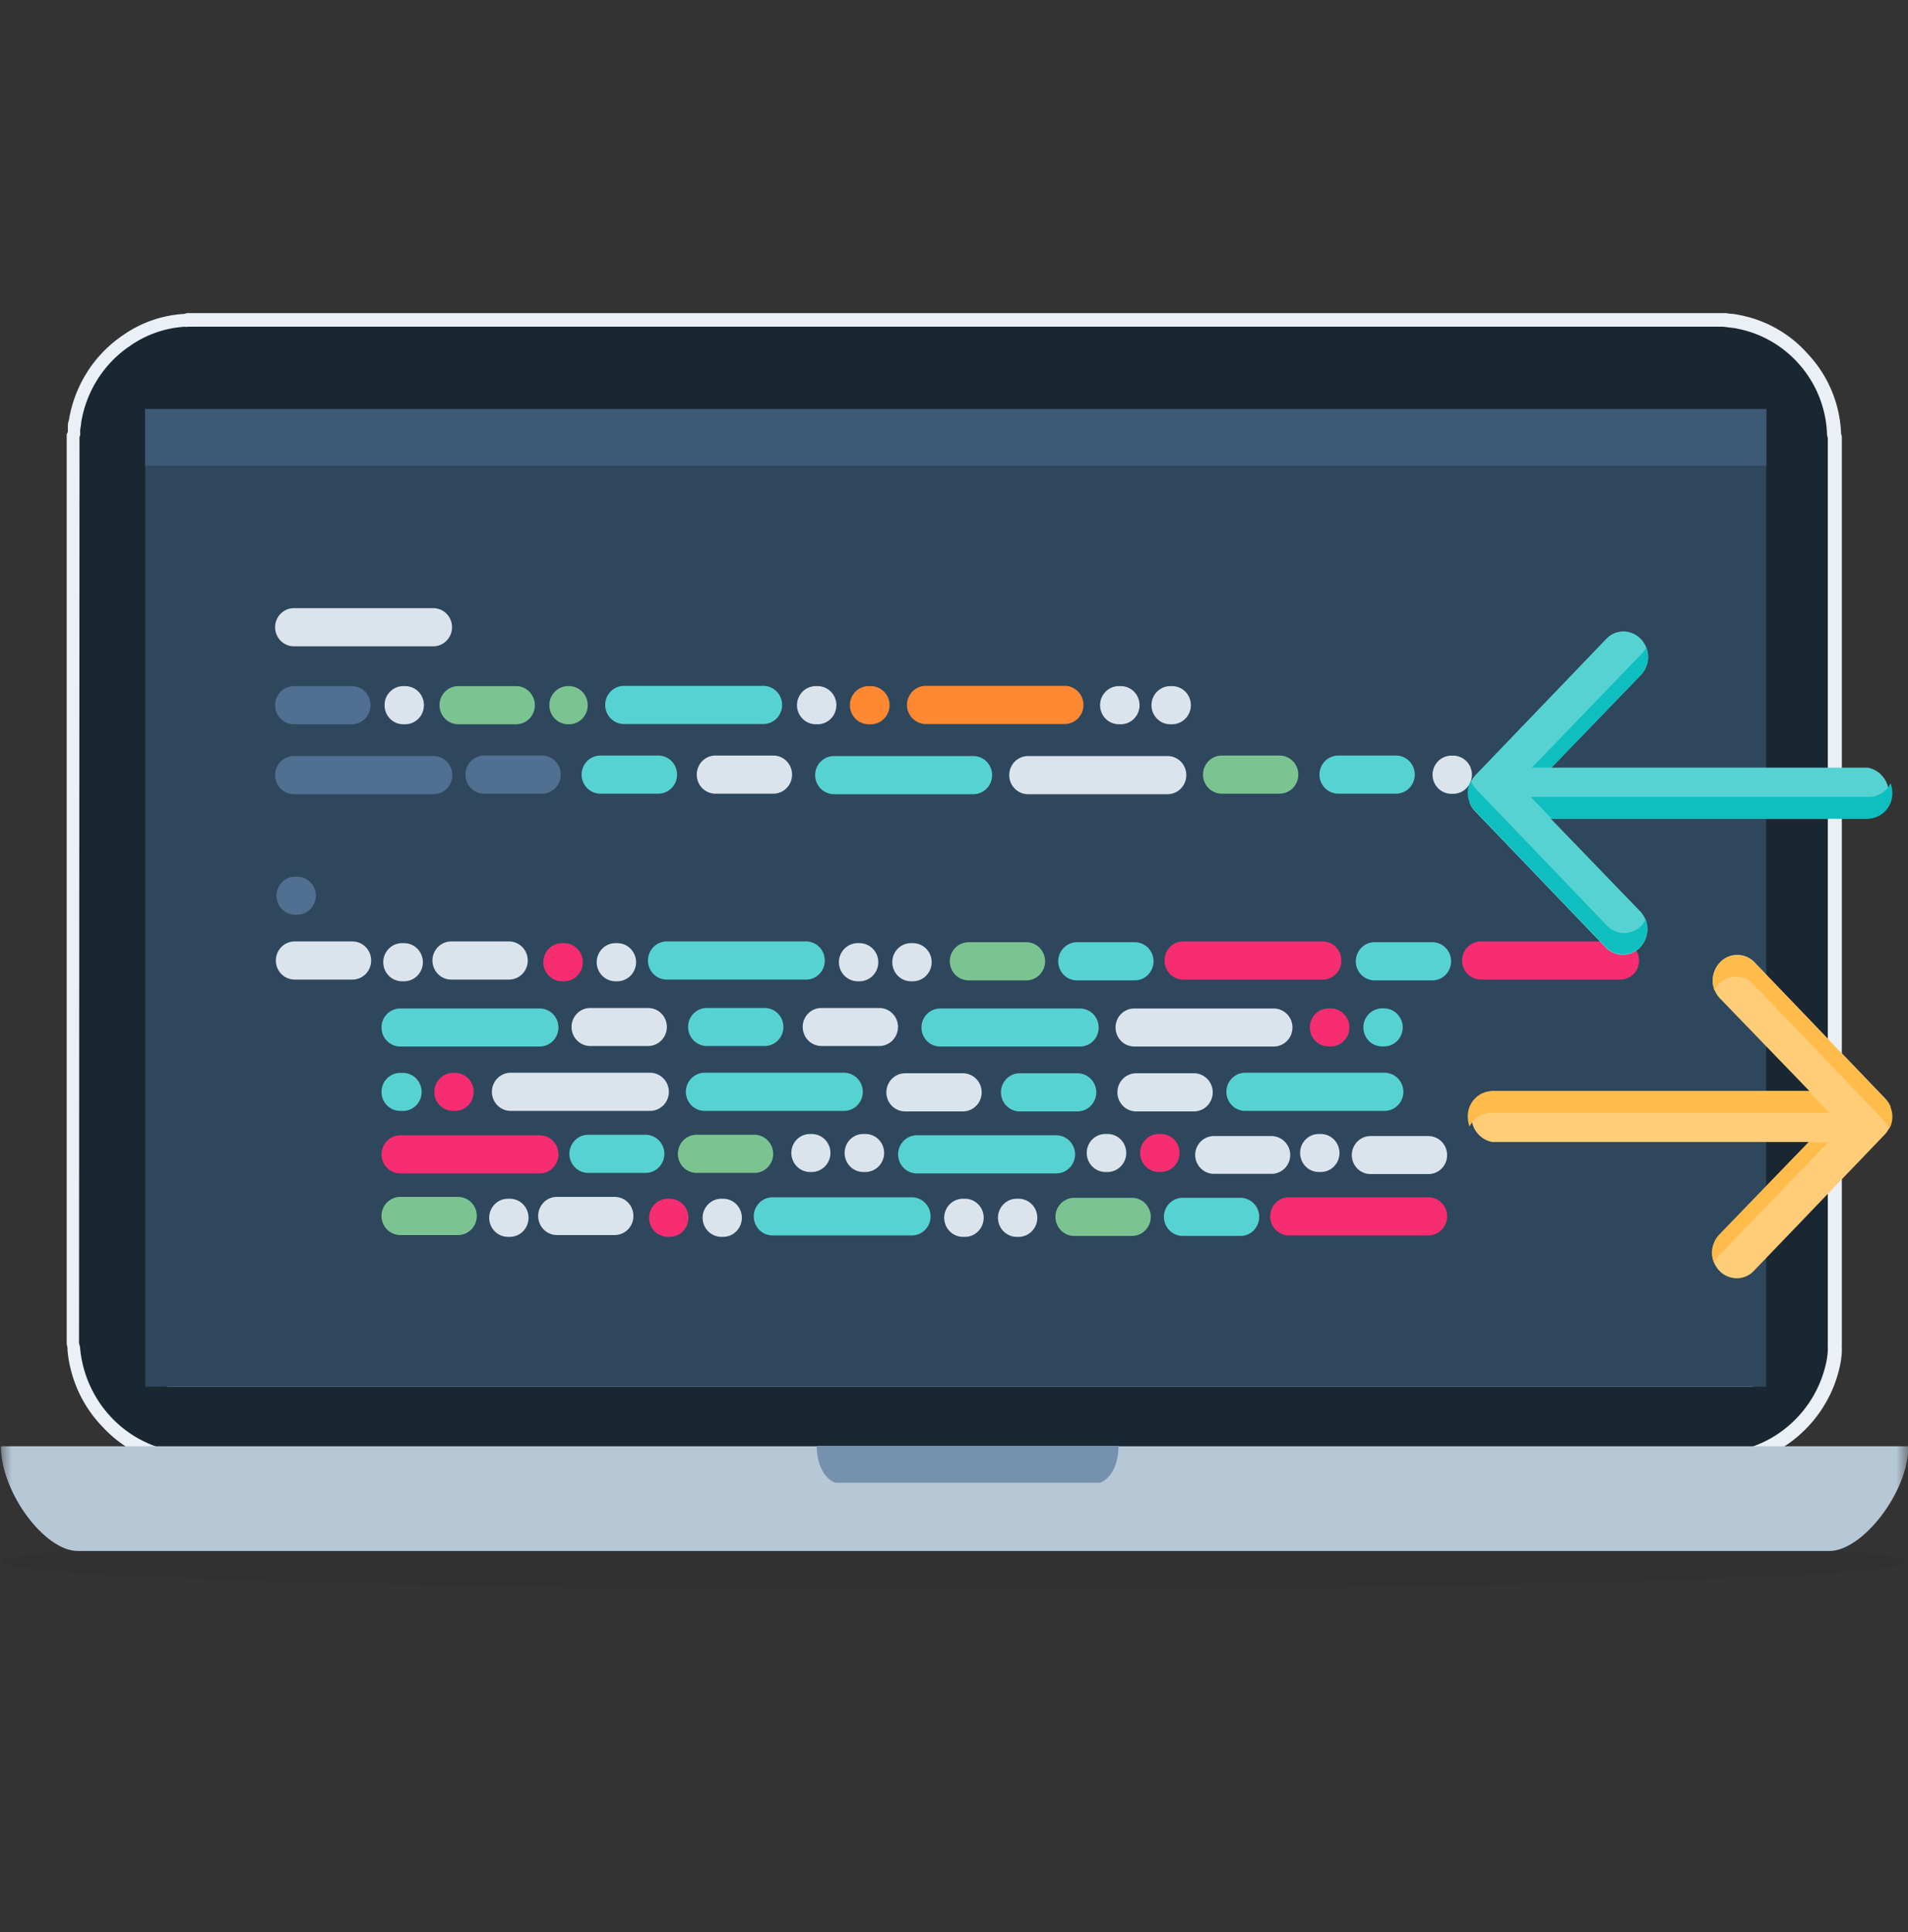 <svg xmlns="http://www.w3.org/2000/svg" width="80" height="81" fill="none" viewBox="0 0 80 81">
  <rect x="0" y="0" width="80" height="81" fill="#333333" stroke="none"/>
  <mask id="a" width="80" height="81" x="0" y="0" maskUnits="userSpaceOnUse" style="mask-type:luminance">
    <path fill="#fff" d="M80 .082H0v80h80v-80Z"/>
  </mask>
  <g mask="url(#a)">
    <path fill="#192733" d="M76.958 18.326v37.952c0 .055-.026.104-.032.158-.026.223-.032.446-.075.664a5.121 5.121 0 0 1-1.756 2.95 4.982 4.982 0 0 1-3.204 1.145H8.217a5.32 5.32 0 0 1-1.018-.087 4.998 4.998 0 0 1-2.8-1.563 5.133 5.133 0 0 1-1.302-2.962 1.431 1.431 0 0 0-.054-.218V18.293a.478.478 0 0 0 .037-.092c0-.169.033-.332.065-.5a5.084 5.084 0 0 1 .73-1.95 5 5 0 0 1 1.444-1.482 4.72 4.72 0 0 1 2.416-.838l.096-.033h64.366a.962.962 0 0 0 .128.033c.198.027.397.044.595.082a4.877 4.877 0 0 1 2.678 1.533 4.932 4.932 0 0 1 1.317 3.15c.012.044.026.087.043.13Z"/>
    <path fill="#EAF0F6" d="M8.217 61.478a5.407 5.407 0 0 1-1.07-.093 5.12 5.12 0 0 1-2.818-1.539 5.31 5.31 0 0 1-1.5-3.263.404.404 0 0 0 0-.087l-.032-.153V18.212l.048-.109v-.163c0-.109 0-.212.043-.321a5.369 5.369 0 0 1 .775-2.033 5.28 5.28 0 0 1 1.512-1.546 4.947 4.947 0 0 1 2.55-.88l.112-.034h64.526l.193.028c.14 0 .278.032.418.06a5.092 5.092 0 0 1 2.833 1.631 5.157 5.157 0 0 1 1.387 3.318l.032.141v38.083a.219.219 0 0 0 0 .082v.217a4.762 4.762 0 0 1-.058.473 5.377 5.377 0 0 1-1.849 3.108 5.23 5.23 0 0 1-3.374 1.2l-63.728.01ZM3.311 56.31a.69.69 0 0 1 .048.201 4.866 4.866 0 0 0 1.227 2.82 4.738 4.738 0 0 0 3.626 1.575h63.68a4.7 4.7 0 0 0 3.036-1.08 4.833 4.833 0 0 0 1.661-2.798c.024-.135.04-.271.048-.408v-.234a1.094 1.094 0 0 1 0-.13V18.358a.759.759 0 0 1-.032-.147 4.666 4.666 0 0 0-1.189-2.964 4.627 4.627 0 0 0-2.57-1.469c-.124-.027-.247-.038-.37-.054l-.21-.027H7.876a.316.316 0 0 1-.129 0 4.492 4.492 0 0 0-2.282.794 4.767 4.767 0 0 0-1.363 1.393 4.847 4.847 0 0 0-.699 1.832c0 .092-.027.19-.037.283-.011.092 0 .141 0 .206a.418.418 0 0 1-.033.115l-.02 37.99Z"/>
    <path fill="#C4C1E4" d="M73.51 17.217H7.023v40.916H73.51V17.217Z"/>
    <path fill="#2E475D" d="M74.055 17.217H6.09v40.916h67.965V17.217Z"/>
    <path fill="#3E5974" d="M74.063 17.146H6.082v2.371h67.98v-2.371Z"/>
    <path fill="#000" d="M40.028 66.64c22.086 0 39.99-.526 39.99-1.175s-17.904-1.175-39.99-1.175C17.943 64.29.04 64.816.04 65.465s17.904 1.175 39.99 1.175Z" opacity=".05"/>
    <path fill="#B6C7D6" d="M3.258 65.019h73.45c1.387 0 3.31-2.475 3.31-4.39H.039c0 1.937 1.832 4.39 3.22 4.39Z"/>
    <path fill="#7691AD" d="M40.802 60.613h-6.556c0 1.12.61 1.545.825 1.545h10.996c.22 0 .83-.424.83-1.545h-6.095Z"/>
    <path fill="#DBE4ED" d="M18.953 26.294a.806.806 0 0 0-.23-.565.781.781 0 0 0-.557-.234h-5.843a.782.782 0 0 0-.557.234.806.806 0 0 0 0 1.13c.148.15.348.235.557.235h5.843a.776.776 0 0 0 .557-.235.802.802 0 0 0 .23-.565Z"/>
    <path fill="#57D2D2" d="M32.793 29.552a.806.806 0 0 0-.23-.565.782.782 0 0 0-.557-.235h-5.844a.781.781 0 0 0-.556.235.806.806 0 0 0 0 1.13c.147.15.347.235.556.235h5.844a.783.783 0 0 0 .557-.235.806.806 0 0 0 .23-.565Z"/>
    <path fill="#516F90" d="M18.964 32.494a.806.806 0 0 0-.23-.565.781.781 0 0 0-.557-.234h-5.854a.782.782 0 0 0-.557.234.806.806 0 0 0 0 1.13c.148.15.348.235.557.235h5.854a.782.782 0 0 0 .557-.234.806.806 0 0 0 .23-.566Z"/>
    <path fill="#57D2D2" d="M41.598 32.494a.806.806 0 0 0-.23-.565.781.781 0 0 0-.557-.234h-5.844a.782.782 0 0 0-.557.234.806.806 0 0 0 0 1.13c.148.15.348.235.557.235h5.844a.778.778 0 0 0 .556-.234.806.806 0 0 0 .231-.566Zm-7.017 7.772a.804.804 0 0 0-.227-.565.781.781 0 0 0-.555-.234h-5.844a.781.781 0 0 0-.556.234.806.806 0 0 0 0 1.13.78.78 0 0 0 .556.235H33.8a.773.773 0 0 0 .555-.235.796.796 0 0 0 .227-.565Z"/>
    <path fill="#DBE4ED" d="M49.74 32.494a.806.806 0 0 0-.23-.565.781.781 0 0 0-.557-.234h-5.844a.779.779 0 0 0-.56.232.8.8 0 0 0-.233.567c0 .212.083.416.231.566.148.15.348.234.557.234h5.849a.78.78 0 0 0 .556-.234.806.806 0 0 0 .231-.566Z"/>
    <path fill="#FF8933" d="M45.428 29.552a.806.806 0 0 0-.23-.565.782.782 0 0 0-.557-.235h-5.844a.781.781 0 0 0-.543.242.805.805 0 0 0 .008 1.123c.148.15.348.235.557.235h5.822a.782.782 0 0 0 .556-.235.806.806 0 0 0 .231-.565Z"/>
    <path fill="#516F90" d="M15.536 29.563a.806.806 0 0 0-.23-.566.781.781 0 0 0-.557-.234h-2.426a.781.781 0 0 0-.557.234.806.806 0 0 0 0 1.131c.148.15.348.234.557.234h2.42a.776.776 0 0 0 .56-.232.8.8 0 0 0 .233-.567Z"/>
    <path fill="#7BC492" d="M22.425 29.563a.806.806 0 0 0-.23-.566.781.781 0 0 0-.557-.234h-2.421a.781.781 0 0 0-.557.234.806.806 0 0 0 0 1.131c.148.15.348.234.557.234h2.421a.78.78 0 0 0 .557-.234.806.806 0 0 0 .23-.565Z"/>
    <path fill="#516F90" d="M23.511 32.473a.806.806 0 0 0-.23-.566.781.781 0 0 0-.557-.234h-2.426a.773.773 0 0 0-.555.235.796.796 0 0 0-.227.565.805.805 0 0 0 .227.565.78.78 0 0 0 .555.234h2.426a.78.78 0 0 0 .557-.234.806.806 0 0 0 .23-.565Z"/>
    <path fill="#DBE4ED" d="M15.562 40.266a.806.806 0 0 0-.23-.565.781.781 0 0 0-.557-.234h-2.421a.78.78 0 0 0-.557.234.806.806 0 0 0 0 1.13.78.78 0 0 0 .557.235h2.42c.21 0 .41-.084.558-.234a.806.806 0 0 0 .23-.566Zm6.566 0a.806.806 0 0 0-.23-.565.781.781 0 0 0-.557-.234h-2.42a.78.78 0 0 0-.558.234.806.806 0 0 0 0 1.13.78.78 0 0 0 .557.235h2.421a.78.78 0 0 0 .557-.234.806.806 0 0 0 .23-.566Z"/>
    <path fill="#57D2D2" d="M28.388 32.473a.806.806 0 0 0-.23-.566.782.782 0 0 0-.558-.234h-2.426a.782.782 0 0 0-.557.235.806.806 0 0 0 0 1.13c.148.15.348.234.557.234h2.421a.778.778 0 0 0 .56-.232.8.8 0 0 0 .233-.567Z"/>
    <path fill="#DBE4ED" d="M33.21 32.473a.806.806 0 0 0-.23-.566.781.781 0 0 0-.557-.234h-2.426a.773.773 0 0 0-.555.235.796.796 0 0 0-.227.565.805.805 0 0 0 .227.565.78.78 0 0 0 .555.234h2.426c.21 0 .41-.084.557-.234a.806.806 0 0 0 .23-.565Z"/>
    <path fill="#57D2D2" d="M23.414 43.073a.804.804 0 0 0-.23-.563.78.78 0 0 0-.557-.231h-5.844a.772.772 0 0 0-.556.23.794.794 0 0 0-.23.564c0 .212.082.415.23.565a.78.78 0 0 0 .556.234h5.844a.78.78 0 0 0 .557-.234.806.806 0 0 0 .23-.565Zm22.652 0a.8.8 0 0 0-.23-.562.776.776 0 0 0-.552-.232h-5.86a.771.771 0 0 0-.556.23.797.797 0 0 0-.231.564.805.805 0 0 0 .229.567.783.783 0 0 0 .558.232h5.844a.77.77 0 0 0 .565-.228.795.795 0 0 0 .233-.571Z"/>
    <path fill="#DBE4ED" d="M54.192 43.073a.805.805 0 0 0-.231-.563.782.782 0 0 0-.557-.231h-5.843a.771.771 0 0 0-.557.23.797.797 0 0 0-.23.564c0 .212.082.415.23.565.148.15.348.234.557.234h5.843a.78.78 0 0 0 .557-.234.806.806 0 0 0 .23-.565ZM27.96 43.05a.804.804 0 0 0-.23-.563.78.78 0 0 0-.557-.23h-2.42a.77.77 0 0 0-.557.23.794.794 0 0 0-.231.564c0 .212.083.415.23.565.148.15.348.234.557.234h2.421a.78.78 0 0 0 .557-.234.806.806 0 0 0 .23-.565Z"/>
    <path fill="#57D2D2" d="M32.847 43.05a.805.805 0 0 0-.23-.563.782.782 0 0 0-.557-.23h-2.421a.77.77 0 0 0-.556.23.794.794 0 0 0-.231.564c0 .212.083.415.23.565.148.15.348.234.557.234h2.421a.78.78 0 0 0 .557-.234.806.806 0 0 0 .23-.565Z"/>
    <path fill="#DBE4ED" d="M37.652 43.05a.805.805 0 0 0-.231-.563.781.781 0 0 0-.556-.23h-2.421a.77.77 0 0 0-.557.23.794.794 0 0 0-.23.564c0 .212.082.415.23.565.148.15.348.234.557.234h2.42a.776.776 0 0 0 .557-.234.802.802 0 0 0 .23-.565Z"/>
    <path fill="#7BC492" d="M54.437 32.473a.806.806 0 0 0-.23-.566.782.782 0 0 0-.557-.234h-2.421a.781.781 0 0 0-.557.235.806.806 0 0 0 0 1.13c.148.15.348.234.557.234h2.42c.21 0 .41-.084.557-.234a.806.806 0 0 0 .231-.565Z"/>
    <path fill="#57D2D2" d="M59.32 32.473a.806.806 0 0 0-.23-.566.781.781 0 0 0-.557-.234h-2.421a.782.782 0 0 0-.557.235.806.806 0 0 0 0 1.13c.148.15.348.234.557.234h2.42c.21 0 .41-.084.557-.234a.806.806 0 0 0 .23-.565Z"/>
    <path fill="#7BC492" d="M43.82 40.299a.806.806 0 0 0-.23-.565.78.78 0 0 0-.557-.235h-2.421a.78.78 0 0 0-.557.235.806.806 0 0 0 0 1.13c.148.15.348.235.557.235h2.42a.78.78 0 0 0 .557-.235.806.806 0 0 0 .231-.565Z"/>
    <path fill="#57D2D2" d="M48.367 40.299a.806.806 0 0 0-.23-.565.78.78 0 0 0-.557-.235h-2.422a.781.781 0 0 0-.556.235.806.806 0 0 0-.172.872.795.795 0 0 0 .426.433.77.77 0 0 0 .302.06h2.422a.78.78 0 0 0 .556-.235.806.806 0 0 0 .23-.565Z"/>
    <path fill="#DBE4ED" d="M17.775 29.563a.806.806 0 0 0-.23-.566.781.781 0 0 0-.558-.234h-.08a.772.772 0 0 0-.555.235.795.795 0 0 0-.227.565.804.804 0 0 0 .227.565.781.781 0 0 0 .555.234h.08c.21 0 .41-.084.557-.234a.806.806 0 0 0 .23-.565Z"/>
    <path fill="#516F90" d="M13.243 37.547a.805.805 0 0 0-.23-.563.782.782 0 0 0-.557-.231h-.075a.772.772 0 0 0-.556.23.794.794 0 0 0-.231.564.806.806 0 0 0 .229.567.78.78 0 0 0 .558.233h.075c.209 0 .41-.085.557-.235a.806.806 0 0 0 .23-.565Z"/>
    <path fill="#DBE4ED" d="M17.73 40.337a.806.806 0 0 0-.23-.565.781.781 0 0 0-.557-.234h-.08a.777.777 0 0 0-.56.232.8.8 0 0 0-.233.567c0 .212.083.415.23.566.148.15.349.234.558.234h.08a.774.774 0 0 0 .56-.233.8.8 0 0 0 .233-.567Z"/>
    <path fill="#F62D71" d="M24.436 40.337a.806.806 0 0 0-.23-.565.78.78 0 0 0-.557-.234h-.08a.78.78 0 0 0-.557.234.806.806 0 0 0 0 1.13.78.78 0 0 0 .557.235h.075a.777.777 0 0 0 .56-.233.8.8 0 0 0 .232-.567Z"/>
    <path fill="#DBE4ED" d="M26.67 40.337a.806.806 0 0 0-.232-.565.78.78 0 0 0-.556-.234h-.075a.78.78 0 0 0-.557.234.806.806 0 0 0 0 1.13.78.78 0 0 0 .557.235h.075a.78.78 0 0 0 .556-.235.806.806 0 0 0 .231-.565Z"/>
    <path fill="#F62D71" d="M56.241 40.266a.806.806 0 0 0-.23-.565.78.78 0 0 0-.557-.234H49.61a.77.77 0 0 0-.555.234.795.795 0 0 0-.227.565.807.807 0 0 0 .227.565.782.782 0 0 0 .555.235h5.844a.77.77 0 0 0 .558-.233.794.794 0 0 0 .229-.567Z"/>
    <path fill="#57D2D2" d="M60.843 40.299a.806.806 0 0 0-.23-.565.78.78 0 0 0-.557-.235h-2.42a.781.781 0 0 0-.558.235.806.806 0 0 0 0 1.13c.148.15.348.235.557.235h2.421c.209 0 .41-.085.557-.235a.806.806 0 0 0 .23-.565Z"/>
    <path fill="#F62D71" d="M68.723 40.266a.806.806 0 0 0-.23-.565.781.781 0 0 0-.557-.234h-5.844a.78.78 0 0 0-.557.234.806.806 0 0 0 0 1.13.78.78 0 0 0 .557.235h5.844a.78.78 0 0 0 .556-.234.806.806 0 0 0 .231-.566Z"/>
    <path fill="#DBE4ED" d="M36.825 40.337a.806.806 0 0 0-.23-.565.78.78 0 0 0-.557-.234h-.075a.781.781 0 0 0-.557.234.806.806 0 0 0 0 1.13c.148.15.348.235.557.235h.075a.78.78 0 0 0 .557-.235.806.806 0 0 0 .23-.565Zm2.239 0a.806.806 0 0 0-.23-.565.781.781 0 0 0-.558-.234h-.08a.77.77 0 0 0-.555.234.796.796 0 0 0-.227.565.805.805 0 0 0 .227.565.783.783 0 0 0 .555.235h.08a.78.78 0 0 0 .557-.235.806.806 0 0 0 .23-.565Z"/>
    <path fill="#57D2D2" d="M37.656 48.392a.81.81 0 0 0 .23.566c.148.15.349.234.558.234h5.843a.78.78 0 0 0 .557-.234.806.806 0 0 0 0-1.131.781.781 0 0 0-.557-.234h-5.843a.781.781 0 0 0-.557.234.806.806 0 0 0-.23.565Z"/>
    <path fill="#DBE4ED" d="M56.68 48.425a.805.805 0 0 0 .23.563.782.782 0 0 0 .557.23h2.421a.772.772 0 0 0 .556-.23.794.794 0 0 0 .231-.563.806.806 0 0 0-.23-.566.78.78 0 0 0-.557-.234h-2.42a.781.781 0 0 0-.558.234.806.806 0 0 0-.23.566Zm-6.567 0a.8.8 0 0 0 .23.55c.143.146.338.23.542.233h2.42a.772.772 0 0 0 .557-.225.794.794 0 0 0-.551-1.358h-2.426a.776.776 0 0 0-.548.238.8.8 0 0 0-.224.562Z"/>
    <path fill="#7BC492" d="M28.422 48.37a.81.81 0 0 0 .23.566c.148.15.348.234.557.234h2.421a.78.78 0 0 0 .557-.234.805.805 0 0 0 0-1.131.78.78 0 0 0-.557-.234h-2.42a.781.781 0 0 0-.558.234.806.806 0 0 0-.23.565Z"/>
    <path fill="#57D2D2" d="M23.875 48.37c0 .209.08.409.223.558a.78.78 0 0 0 .543.242h2.42a.777.777 0 0 0 .561-.232.8.8 0 0 0 .233-.568.806.806 0 0 0-.231-.565.781.781 0 0 0-.557-.234h-2.426a.782.782 0 0 0-.543.242.806.806 0 0 0-.223.557Z"/>
    <path fill="#DBE4ED" d="M54.512 48.332a.81.81 0 0 0 .23.566.78.78 0 0 0 .557.234h.075a.773.773 0 0 0 .558-.233.795.795 0 0 0 .23-.567.804.804 0 0 0-.232-.563.78.78 0 0 0-.556-.23h-.075a.772.772 0 0 0-.556.23.794.794 0 0 0-.231.563Z"/>
    <path fill="#F62D71" d="M47.805 48.332a.81.81 0 0 0 .23.566c.148.15.348.234.557.234h.075a.781.781 0 0 0 .557-.234.806.806 0 0 0 0-1.13.78.78 0 0 0-.557-.23h-.075a.771.771 0 0 0-.556.23.797.797 0 0 0-.231.564Z"/>
    <path fill="#DBE4ED" d="M45.566 48.332c0 .212.083.416.231.566.148.15.348.234.557.234h.08a.78.78 0 0 0 .557-.234.806.806 0 0 0 0-1.13.78.78 0 0 0-.557-.23h-.08a.771.771 0 0 0-.557.23.794.794 0 0 0-.23.564Z"/>
    <path fill="#F62D71" d="M15.996 48.392a.81.81 0 0 0 .23.566.78.78 0 0 0 .557.234h5.844a.78.78 0 0 0 .557-.234.806.806 0 0 0 0-1.131.782.782 0 0 0-.557-.234h-5.844a.781.781 0 0 0-.556.234.806.806 0 0 0-.23.565Z"/>
    <path fill="#DBE4ED" d="M35.414 48.332a.81.81 0 0 0 .23.566.78.78 0 0 0 .557.234h.08a.781.781 0 0 0 .558-.234.806.806 0 0 0 0-1.13.78.78 0 0 0-.557-.23h-.08a.772.772 0 0 0-.557.23.794.794 0 0 0-.23.564Zm-2.234 0a.81.81 0 0 0 .23.566c.148.15.348.234.557.234h.075a.782.782 0 0 0 .55-.238.806.806 0 0 0-.004-1.125.78.78 0 0 0-.557-.23h-.075a.776.776 0 0 0-.55.234.8.8 0 0 0-.226.56Z"/>
    <path fill="#57D2D2" d="M39.018 50.992a.806.806 0 0 0-.23-.565.78.78 0 0 0-.557-.235h-5.843a.781.781 0 0 0-.554.236.806.806 0 0 0 .002 1.13.78.78 0 0 0 .557.233h5.838a.78.78 0 0 0 .557-.234.806.806 0 0 0 .23-.565Z"/>
    <path fill="#7BC492" d="M19.992 50.975a.806.806 0 0 0-.23-.565.781.781 0 0 0-.558-.234h-2.42a.78.78 0 0 0-.557.234.805.805 0 0 0 0 1.13.78.78 0 0 0 .556.235h2.421c.21 0 .41-.084.557-.234a.806.806 0 0 0 .23-.566Z"/>
    <path fill="#DBE4ED" d="M26.557 50.975a.805.805 0 0 0-.227-.565.783.783 0 0 0-.555-.234h-2.426a.773.773 0 0 0-.555.234.796.796 0 0 0-.228.565.804.804 0 0 0 .228.565.781.781 0 0 0 .555.235h2.426a.77.77 0 0 0 .555-.235.795.795 0 0 0 .227-.565Z"/>
    <path fill="#7BC492" d="M48.25 51.013a.806.806 0 0 0-.231-.565.781.781 0 0 0-.557-.234h-2.42a.782.782 0 0 0-.558.234.806.806 0 0 0 .256 1.304c.096.04.198.06.301.06h2.421a.78.78 0 0 0 .557-.233.806.806 0 0 0 .23-.566Z"/>
    <path fill="#57D2D2" d="M52.797 51.013a.806.806 0 0 0-.231-.565.781.781 0 0 0-.557-.234h-2.42a.781.781 0 0 0-.558.234.806.806 0 0 0 .256 1.304c.095.04.198.06.301.06h2.421a.777.777 0 0 0 .557-.233.8.8 0 0 0 .23-.566Z"/>
    <path fill="#DBE4ED" d="M22.161 51.051a.806.806 0 0 0-.23-.565.781.781 0 0 0-.557-.234h-.075a.781.781 0 0 0-.557.234.806.806 0 0 0 0 1.13c.148.15.348.235.557.235h.075a.78.78 0 0 0 .557-.234.806.806 0 0 0 .23-.566Z"/>
    <path fill="#F62D71" d="M28.864 51.051a.806.806 0 0 0-.23-.565.781.781 0 0 0-.557-.234h-.075a.781.781 0 0 0-.556.234.806.806 0 0 0 0 1.13c.147.15.347.235.556.235h.075a.78.78 0 0 0 .557-.234.806.806 0 0 0 .23-.566Z"/>
    <path fill="#DBE4ED" d="M31.105 51.051a.806.806 0 0 0-.23-.565.781.781 0 0 0-.557-.234h-.08a.781.781 0 0 0-.55.238.806.806 0 0 0 .004 1.127c.147.15.347.234.556.234h.08a.782.782 0 0 0 .55-.238.805.805 0 0 0 .227-.562Z"/>
    <path fill="#F62D71" d="M60.676 50.992a.806.806 0 0 0-.23-.565.78.78 0 0 0-.557-.235h-5.844a.781.781 0 0 0-.557.235.806.806 0 0 0 0 1.13c.148.15.348.234.557.234h5.844a.78.78 0 0 0 .556-.234.806.806 0 0 0 .231-.565Z"/>
    <path fill="#DBE4ED" d="M41.245 51.051a.806.806 0 0 0-.23-.565.781.781 0 0 0-.557-.234h-.08a.781.781 0 0 0-.558.234.806.806 0 0 0 0 1.13c.148.15.348.235.557.235h.08c.21 0 .41-.084.557-.234a.806.806 0 0 0 .23-.566Zm2.248 0a.806.806 0 0 0-.23-.565.782.782 0 0 0-.557-.234h-.075a.781.781 0 0 0-.557.234.806.806 0 0 0 0 1.13c.148.15.348.235.557.235h.075a.78.78 0 0 0 .557-.234.806.806 0 0 0 .23-.566Z"/>
    <path fill="#F62D71" d="M56.578 43.073a.806.806 0 0 0-.23-.565.782.782 0 0 0-.557-.235h-.086a.782.782 0 0 0-.556.235.806.806 0 0 0 0 1.128.78.78 0 0 0 .556.231h.08a.77.77 0 0 0 .56-.229.797.797 0 0 0 .233-.565Z"/>
    <path fill="#57D2D2" d="M58.814 43.073a.806.806 0 0 0-.23-.565.781.781 0 0 0-.558-.235h-.075a.782.782 0 0 0-.556.235.806.806 0 0 0 0 1.128.779.779 0 0 0 .556.231h.075a.772.772 0 0 0 .557-.23.794.794 0 0 0 .23-.564Zm-7.392 2.697c0 .213.083.416.23.566a.78.78 0 0 0 .557.234h5.844a.782.782 0 0 0 .557-.234.806.806 0 0 0 0-1.13.781.781 0 0 0-.557-.235h-5.87a.782.782 0 0 0-.54.244.806.806 0 0 0-.221.556Zm-22.664 0c0 .213.083.416.23.566.148.15.348.234.557.234h5.844a.78.78 0 0 0 .556-.234.806.806 0 0 0 0-1.13.78.78 0 0 0-.556-.235h-5.844a.781.781 0 0 0-.557.235.806.806 0 0 0-.23.565Z"/>
    <path fill="#DBE4ED" d="M20.625 45.77a.812.812 0 0 0 .236.572.787.787 0 0 0 .567.228h5.828a.781.781 0 0 0 .557-.234.806.806 0 0 0 0-1.131.781.781 0 0 0-.557-.234h-5.828a.776.776 0 0 0-.567.228.8.8 0 0 0-.236.571Zm26.227.022a.81.81 0 0 0 .23.566c.148.15.348.234.557.234h2.42c.21 0 .41-.084.558-.234a.806.806 0 0 0 0-1.131.781.781 0 0 0-.557-.234h-2.421a.781.781 0 0 0-.557.234.806.806 0 0 0-.23.565Z"/>
    <path fill="#57D2D2" d="M41.969 45.792a.81.81 0 0 0 .23.566c.148.15.348.234.557.234h2.421a.78.78 0 0 0 .557-.234.806.806 0 0 0 0-1.131.781.781 0 0 0-.557-.234h-2.42a.782.782 0 0 0-.558.234.806.806 0 0 0-.23.565Z"/>
    <path fill="#DBE4ED" d="M37.164 45.792a.81.81 0 0 0 .23.566c.148.15.349.234.558.234h2.42a.78.78 0 0 0 .557-.234.806.806 0 0 0 0-1.131.781.781 0 0 0-.556-.234h-2.421a.782.782 0 0 0-.557.234.806.806 0 0 0-.23.565Z"/>
    <path fill="#F62D71" d="M18.21 45.776a.804.804 0 0 0 .232.563.782.782 0 0 0 .556.231h.08a.776.776 0 0 0 .554-.232.8.8 0 0 0 .229-.562.805.805 0 0 0-.227-.565.78.78 0 0 0-.555-.234h-.08a.782.782 0 0 0-.557.234.806.806 0 0 0-.231.565Z"/>
    <path fill="#57D2D2" d="M15.996 45.776a.805.805 0 0 0 .231.563.78.78 0 0 0 .556.231h.08a.772.772 0 0 0 .575-.22.794.794 0 0 0 .24-.574.806.806 0 0 0-.23-.565.782.782 0 0 0-.558-.234h-.08a.778.778 0 0 0-.574.224.8.8 0 0 0-.24.575Z"/>
    <path fill="#7BC492" d="M24.642 29.563a.806.806 0 0 0-.23-.566.781.781 0 0 0-.557-.234h-.075a.782.782 0 0 0-.53.25.806.806 0 0 0 .016 1.115.78.78 0 0 0 .557.234h.075c.2-.01.39-.1.529-.249a.806.806 0 0 0 .215-.55Z"/>
    <path fill="#DBE4ED" d="M35.068 29.563a.806.806 0 0 0-.23-.566.781.781 0 0 0-.558-.234h-.075a.781.781 0 0 0-.556.234.806.806 0 0 0 0 1.131c.147.15.347.234.556.234h.075c.21 0 .41-.084.557-.234a.806.806 0 0 0 .23-.565Z"/>
    <path fill="#FF8933" d="M37.297 29.563a.806.806 0 0 0-.23-.566.781.781 0 0 0-.557-.234h-.086a.78.78 0 0 0-.557.234.806.806 0 0 0 0 1.131.78.78 0 0 0 .557.234h.075a.778.778 0 0 0 .564-.23.799.799 0 0 0 .234-.57Z"/>
    <path fill="#DBE4ED" d="M47.78 29.563a.806.806 0 0 0-.23-.566.78.78 0 0 0-.557-.234h-.08a.78.78 0 0 0-.557.234.806.806 0 0 0 0 1.131.78.78 0 0 0 .556.234h.08a.78.78 0 0 0 .557-.234.806.806 0 0 0 .231-.565Zm2.151 0a.806.806 0 0 0-.23-.566.781.781 0 0 0-.557-.234h-.075a.781.781 0 0 0-.557.234.806.806 0 0 0 0 1.131.78.78 0 0 0 .557.234h.075a.78.78 0 0 0 .556-.234.806.806 0 0 0 .231-.565Zm11.785 2.915a.806.806 0 0 0-.23-.566.781.781 0 0 0-.557-.234h-.075a.781.781 0 0 0-.557.234.806.806 0 0 0 0 1.131c.148.15.348.234.557.234h.075a.778.778 0 0 0 .556-.234.806.806 0 0 0 .231-.565Z"/>
    <path fill="#FFCD78" fill-rule="evenodd" d="M79.273 46.401a1.209 1.209 0 0 0-.225-.348l-5.48-5.71a1.007 1.007 0 0 0-.725-.314.994.994 0 0 0-.726.313 1.097 1.097 0 0 0 0 1.513l3.75 3.883h-13.3c-.245.047-.466.18-.625.375a1.098 1.098 0 0 0 0 1.387c.159.196.38.328.625.375H75.84l-3.75 3.884a1.097 1.097 0 0 0 0 1.512 1.014 1.014 0 0 0 .729.315.977.977 0 0 0 .723-.315l5.48-5.706c.095-.103.171-.222.224-.353.1-.25.1-.529 0-.778" clip-rule="evenodd"/>
    <path fill="#FFBC4B" fill-rule="evenodd" d="M62.513 46.652h14.194l-.879-.914H62.566a1.026 1.026 0 0 0-.735.326 1.057 1.057 0 0 0-.288.762c0 .136.026.27.075.397a1.005 1.005 0 0 1 .895-.571Zm9.547-5.396a1.007 1.007 0 0 1 .726-.313.994.994 0 0 1 .725.313l5.475 5.711a.97.97 0 0 1 .224.348.696.696 0 0 0 .06-.108 1.048 1.048 0 0 0-.226-1.126l-5.479-5.711a1.008 1.008 0 0 0-.726-.314.994.994 0 0 0-.725.314 1.093 1.093 0 0 0-.226 1.158c.041-.1.1-.192.172-.272Zm4.595 6.624h-.82l-3.749 3.884a1.094 1.094 0 0 0-.225 1.159.918.918 0 0 1 .172-.245l4.622-4.797Z" clip-rule="evenodd"/>
    <path fill="#57D2D2" fill-rule="evenodd" d="M61.614 33.656c.055.129.131.246.226.348l5.479 5.711a1.007 1.007 0 0 0 .726.314.994.994 0 0 0 .725-.314 1.097 1.097 0 0 0 0-1.512l-3.749-3.883h13.3c.245-.047.466-.18.625-.375a1.098 1.098 0 0 0 0-1.388 1.068 1.068 0 0 0-.626-.375H65.048l3.75-3.883a1.097 1.097 0 0 0 0-1.512 1.014 1.014 0 0 0-.73-.316.98.98 0 0 0-.722.316l-5.48 5.705a1.16 1.16 0 0 0-.225.354c-.1.25-.1.528 0 .778" clip-rule="evenodd"/>
    <path fill="#0FBFBF" fill-rule="evenodd" d="M78.374 33.406H64.18l.878.914H78.32a1.026 1.026 0 0 0 .736-.327 1.057 1.057 0 0 0 .287-.76c0-.137-.026-.272-.075-.398a1.014 1.014 0 0 1-.894.571Zm-9.547 5.396a1.007 1.007 0 0 1-.726.313.994.994 0 0 1-.725-.313l-5.474-5.711a.97.97 0 0 1-.225-.348.7.7 0 0 0-.06.109 1.048 1.048 0 0 0 .226 1.126l5.48 5.71a1.008 1.008 0 0 0 .725.314.994.994 0 0 0 .726-.314 1.094 1.094 0 0 0 .225-1.158.92.92 0 0 1-.172.272Zm-4.593-6.625h.82l3.75-3.884a1.093 1.093 0 0 0 .224-1.158.922.922 0 0 1-.171.245l-4.623 4.797Z" clip-rule="evenodd"/>
  </g>
</svg>

